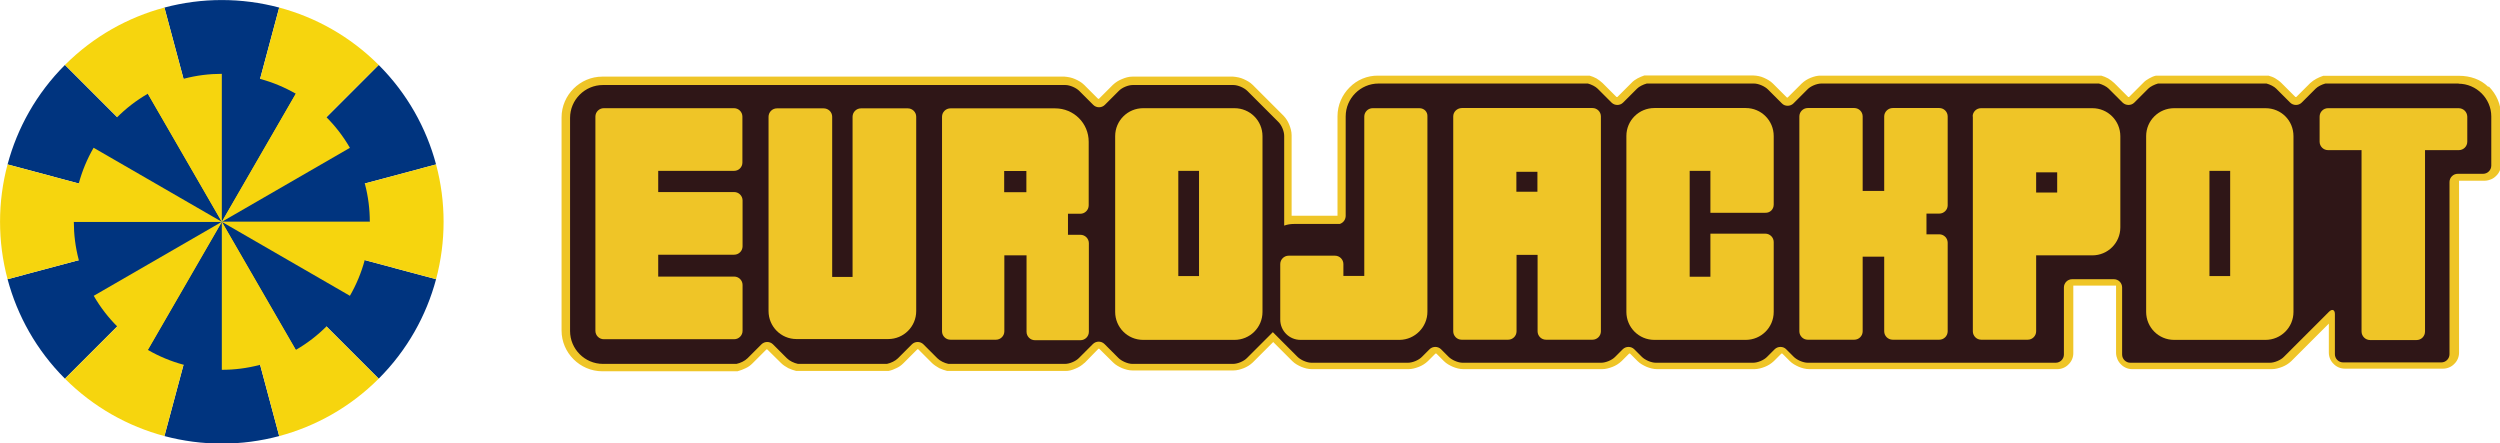 <?xml version="1.0" encoding="UTF-8"?><svg id="a" xmlns="http://www.w3.org/2000/svg" width="152.04" height="26.97" viewBox="0 0 152.04 26.97"><defs><style>.q{fill:#00347f;}.r{fill:#f6d50e;}.s{fill:#efc527;}.t{fill:#2f1617;}</style></defs><g id="b"><g id="c"><g><g><g><path class="q" d="M23.03,23.03h0c1.74-1.74,2.9-3.84,3.49-6.05l-13.03-3.49,9.54,9.54Z"/><path class="q" d="M13.49,13.49L16.98,.46C14.69-.15,12.28-.15,10,.46l3.49,13.03h0Z"/><path class="q" d="M13.49,13.49L.46,16.98c.59,2.21,1.75,4.31,3.49,6.05h0L13.49,13.49h0Z"/><path class="q" d="M13.49,13.49l-3.49,13.03c2.29,.61,4.7,.61,6.98,0l-3.49-13.03h0Z"/><path class="q" d="M26.52,10c-.59-2.21-1.75-4.31-3.49-6.05L13.49,13.49l13.03-3.49Z"/><path class="q" d="M13.49,13.49L3.95,3.95c-1.74,1.74-2.9,3.84-3.49,6.05l13.03,3.49h0Z"/></g><g><path class="r" d="M13.49,13.49h0l13.03,3.49c.61-2.29,.61-4.7,0-6.98l-13.03,3.49h0Z"/><path class="r" d="M.46,10C-.15,12.28-.15,14.69,.46,16.98l13.03-3.49L.46,10Z"/><path class="r" d="M23.03,23.03L13.49,13.49h0l3.49,13.03c2.21-.59,4.31-1.75,6.05-3.49Z"/><path class="r" d="M13.49,13.49L3.95,23.03c1.74,1.74,3.84,2.9,6.05,3.49l3.49-13.03h0Z"/><path class="r" d="M13.49,13.49L23.03,3.95h0c-1.74-1.74-3.84-2.9-6.05-3.49l-3.49,13.03h0Z"/><path class="r" d="M13.49,13.49L10,.46c-2.21,.59-4.31,1.75-6.05,3.49h0L13.49,13.49h0Z"/></g></g><g><g><path class="q" d="M17.99,21.28h0c1.42-.82,2.53-1.97,3.29-3.29l-7.79-4.5,4.5,7.79Z"/><path class="q" d="M13.49,13.49l4.5-7.79c-1.37-.79-2.92-1.21-4.5-1.21V13.49h0Z"/><path class="q" d="M13.49,13.49H4.49c0,1.53,.38,3.08,1.21,4.5h0l7.79-4.5h0Z"/><path class="q" d="M13.49,13.49l-4.5,7.79c1.37,.79,2.92,1.21,4.5,1.21V13.49h0Z"/><path class="q" d="M22.49,13.49c0-1.53-.38-3.08-1.21-4.5l-7.79,4.5h9Z"/><path class="q" d="M13.49,13.49l-4.5-7.79c-1.42,.82-2.53,1.97-3.29,3.29l7.79,4.5h0Z"/></g><g><path class="r" d="M13.49,13.49h0l7.79,4.5c.79-1.37,1.21-2.92,1.21-4.5H13.49Z"/><path class="r" d="M5.69,8.99c-.79,1.37-1.21,2.92-1.21,4.5H13.49l-7.79-4.5Z"/><path class="r" d="M17.99,21.28l-4.5-7.79h0v9c1.53,0,3.08-.38,4.5-1.21Z"/><path class="r" d="M13.49,13.49l-7.79,4.5c.82,1.42,1.97,2.53,3.29,3.29l4.5-7.79h0Z"/><path class="r" d="M13.49,13.49l7.79-4.5h0c-.82-1.42-1.97-2.53-3.29-3.29l-4.5,7.79h0Z"/><path class="r" d="M13.49,13.49V4.49c-1.53,0-3.08,.38-4.5,1.21h0l4.5,7.79h0Z"/></g></g></g><path id="d" class="s" d="M151.31,5.27c-.44-.44-1.08-.66-1.76-.66h-8.26c-.15,.05-.29,.11-.42,.18-.13,.07-.26,.16-.37,.26l-.85,.85h-.05l-.85-.85c-.11-.11-.24-.2-.37-.28s-.28-.13-.42-.17h-6.84c-.15,.03-.29,.1-.42,.17-.13,.07-.26,.16-.37,.28l-.85,.85h-.05l-.85-.85c-.12-.11-.24-.2-.37-.28-.13-.07-.28-.13-.42-.17h-17.03c-.23-.01-.43,.05-.64,.13-.2,.08-.38,.19-.55,.35l-.85,.85h-.05l-.85-.85c-.16-.16-.35-.26-.55-.35s-.41-.13-.64-.14h-6.63c-.15,.05-.29,.11-.42,.18-.13,.07-.26,.16-.37,.28l-.85,.85h-.05l-.85-.85c-.12-.11-.24-.2-.37-.28-.13-.07-.28-.13-.42-.17h-12.85c-.68-.01-1.3,.26-1.75,.72-.44,.44-.73,1.06-.73,1.75v6.05h-2.79v-4.89c0-.23-.06-.43-.14-.64-.08-.2-.19-.38-.35-.55l-1.88-1.88c-.16-.16-.35-.26-.55-.35s-.41-.13-.64-.15h-6.12c-.23,0-.43,.06-.64,.15-.2,.08-.38,.19-.55,.35l-.85,.85h-.05l-.85-.85c-.16-.16-.35-.26-.55-.35s-.41-.13-.64-.15h-28.11c-.68,0-1.3,.28-1.75,.73-.44,.44-.73,1.06-.73,1.75v12.96c0,.68,.28,1.3,.73,1.75,.44,.44,1.06,.73,1.75,.73h8.22c.17-.05,.34-.11,.48-.18,.16-.07,.3-.17,.43-.3l.85-.85h.05l.85,.84c.13,.13,.28,.21,.43,.3,.16,.07,.31,.13,.48,.17h5.61c.17-.03,.34-.1,.48-.17,.16-.07,.3-.17,.43-.3l.85-.85h.05l.85,.85c.14,.13,.28,.21,.43,.3,.16,.07,.31,.13,.48,.17h7.16c.23,.01,.43-.05,.64-.14,.2-.08,.38-.19,.55-.35h.01l.84-.86h.05l.84,.83c.16,.16,.35,.26,.55,.35,.2,.08,.41,.14,.64,.14h6.12c.23,0,.43-.06,.64-.14,.2-.08,.38-.19,.55-.35l1.24-1.24,1.16,1.16c.16,.16,.35,.26,.55,.35,.2,.08,.41,.14,.64,.14h5.87c.23,0,.43-.06,.64-.14,.2-.08,.38-.19,.55-.35l.46-.46h.05l.46,.46c.16,.16,.35,.26,.55,.35,.2,.08,.41,.14,.64,.14h8.43c.23,0,.43-.06,.64-.14,.2-.08,.38-.19,.55-.35l.46-.46h.05l.46,.46c.16,.16,.35,.26,.55,.35,.2,.08,.41,.14,.64,.14h5.91c.23,0,.43-.06,.64-.14,.2-.08,.38-.19,.55-.35l.46-.46h.05l.46,.46c.16,.16,.35,.26,.55,.35,.2,.08,.41,.14,.64,.14h15.08c.26,0,.51-.11,.68-.29,.18-.17,.29-.42,.29-.68v-4.11h2.6v4.11c.01,.26,.12,.51,.3,.68,.17,.18,.42,.29,.68,.29h8.49c.23,0,.43-.06,.64-.14,.2-.08,.38-.19,.55-.35l2.28-2.28v1.77c0,.26,.11,.51,.29,.68,.17,.18,.42,.29,.68,.29h5.98c.26,0,.51-.11,.68-.29,.18-.17,.29-.42,.29-.68V10.99h1.58c.26-.01,.51-.12,.68-.3,.18-.17,.29-.42,.29-.68v-2.99c0-.68-.28-1.29-.73-1.75h0Zm-.2,4.8v.02h-1.58c-.26,.01-.51,.12-.68,.3-.18,.17-.29,.42-.29,.68v10.49h-6.03v-2.47c-.01-.07-.01-.15-.03-.21-.02-.11-.07-.23-.17-.33-.05-.05-.12-.1-.19-.14-.07-.03-.15-.05-.23-.05-.13,0-.23,.03-.31,.08-.08,.05-.16,.11-.21,.17l-2.74,2.74s-.13,.11-.25,.14c-.11,.05-.23,.07-.28,.07h-8.51v-4.12c-.01-.26-.12-.51-.3-.68-.17-.18-.42-.29-.68-.29h-2.54c-.26,0-.51,.11-.68,.29-.18,.17-.29,.42-.29,.68v4.11h-15.11c-.05,.01-.17-.01-.28-.06s-.21-.11-.24-.14l-.46-.46c-.19-.19-.44-.29-.68-.29-.25,0-.49,.1-.68,.29l-.47,.47h.01s-.13,.1-.25,.13c-.11,.05-.23,.07-.28,.07h-5.91c-.05,0-.17-.02-.28-.07s-.21-.11-.25-.14l-.46-.46c-.19-.19-.44-.29-.68-.29s-.49,.1-.68,.29l-.46,.46s-.13,.11-.25,.14c-.11,.05-.23,.07-.28,.07h-8.43c-.05,0-.17-.02-.28-.07s-.21-.11-.25-.14l-.46-.46c-.19-.19-.44-.29-.68-.29s-.49,.1-.68,.29l-.46,.46s-.13,.11-.25,.14c-.11,.05-.23,.07-.28,.07h-5.87c-.05,0-.17-.02-.28-.07s-.21-.11-.25-.14l-1.82-1.82-1.9,1.9s-.13,.11-.25,.14c-.11,.05-.23,.07-.28,.07h-6.12c-.05,0-.17-.02-.28-.07-.11-.05-.21-.11-.25-.14l-.85-.85c-.19-.19-.44-.29-.68-.29s-.49,.1-.68,.29l-.85,.85s-.13,.11-.24,.14c-.11,.05-.23,.07-.28,.07h-7.05c-.06-.01-.13-.05-.2-.07-.08-.03-.16-.1-.18-.12l-.84-.84h-.01c-.19-.2-.44-.3-.68-.3s-.49,.1-.68,.29l-.85,.85s-.1,.07-.18,.12c-.06,.02-.13,.06-.2,.07h-5.33c-.06-.01-.13-.05-.2-.07-.08-.03-.16-.1-.18-.12l-.85-.85c-.19-.19-.44-.29-.68-.29-.25,0-.49,.1-.68,.29l-.85,.85s-.1,.07-.18,.12c-.06,.02-.13,.06-.2,.07h-8.07c-.42,0-.81-.17-1.09-.46-.28-.28-.46-.66-.46-1.09V7.16c0-.42,.17-.8,.46-1.09,.28-.28,.66-.46,1.09-.46h28.12s.17,.02,.28,.07c.11,.05,.21,.11,.24,.15l.85,.85c.19,.19,.44,.29,.68,.29s.49-.1,.68-.29l.85-.85s.13-.11,.25-.15c.11-.05,.23-.07,.28-.07h6.12s.17,.02,.28,.07c.11,.05,.21,.11,.25,.15l1.88,1.88s.11,.13,.14,.25c.05,.11,.07,.23,.07,.28v6.09l.61-.19c.15-.05,.3-.07,.46-.07h2.85l.07-.02c.19-.06,.36-.18,.48-.35,.12-.16,.19-.36,.19-.57V7.07c.01-.42,.18-.8,.47-1.09,.28-.28,.66-.46,1.09-.46h12.64c.06,.02,.14,.03,.19,.07,.07,.03,.13,.08,.16,.11l.85,.85c.19,.19,.44,.29,.68,.29s.49-.1,.68-.29l.85-.85s.08-.07,.16-.11c.06-.02,.12-.06,.18-.07h6.44s.17,.02,.28,.07,.21,.11,.24,.15l.85,.85c.19,.19,.44,.29,.68,.29s.49-.1,.68-.29l.85-.85s.13-.11,.25-.15c.11-.05,.23-.07,.28-.07h16.79c.06,.02,.13,.03,.19,.07,.07,.03,.13,.08,.16,.11l.85,.85c.19,.19,.44,.29,.68,.29,.25,0,.49-.1,.68-.29l.86-.86h-.01s.08-.06,.16-.1c.06-.02,.12-.06,.18-.07h6.44c.06,.02,.13,.03,.19,.07,.07,.03,.14,.08,.15,.11h.01l.85,.86c.19,.19,.44,.29,.68,.29s.49-.1,.68-.29l.85-.85s.08-.07,.16-.11c.06-.02,.12-.06,.18-.07h8.02c.42,.01,.81,.18,1.09,.47,.28,.28,.46,.66,.46,1.09v2.99h-.01Z"/><path id="e" class="t" d="M149.55,5.08h-8.13c-.22,.06-.46,.18-.59,.31l-.85,.85c-.19,.19-.51,.19-.7,0l-.85-.85c-.13-.13-.37-.25-.59-.31h-6.6c-.21,.06-.46,.18-.59,.31l-.85,.85c-.19,.19-.51,.19-.71,0l-.85-.85c-.13-.13-.37-.25-.59-.31h-16.88c-.28,0-.66,.16-.85,.36l-.85,.85c-.19,.19-.52,.19-.7,0l-.85-.85c-.19-.19-.57-.36-.85-.36h-6.52c-.22,.06-.46,.18-.59,.31l-.85,.85c-.19,.19-.51,.19-.7,0l-.85-.85c-.13-.13-.37-.25-.59-.31h-12.73c-1.1,0-2,.9-2,2v3.4h0v2.66c-.01,.23-.15,.41-.36,.48h-2.78c-.2,0-.41,.03-.6,.1v-5.46c0-.28-.16-.66-.36-.85l-1.88-1.88c-.19-.19-.57-.36-.85-.36h-6.12c-.28,0-.66,.16-.85,.36l-.85,.85c-.19,.19-.51,.19-.7,0l-.85-.85c-.19-.19-.57-.36-.85-.36h-28.12c-1.1,0-2,.9-2,2v12.96c0,1.1,.9,2,2,2h8.12c.24-.05,.51-.18,.67-.34l.85-.85c.19-.19,.51-.19,.7,0l.85,.85c.16,.16,.43,.29,.67,.34h5.41c.24-.05,.51-.18,.67-.34l.85-.85c.19-.19,.51-.19,.7,0l.85,.85c.16,.16,.43,.29,.67,.34h7.09c.28,0,.66-.16,.85-.36l.85-.85c.19-.19,.51-.19,.7,0l.85,.85c.19,.19,.57,.36,.85,.36h6.12c.28,0,.66-.16,.85-.36l1.57-1.57,1.5,1.5c.19,.19,.57,.36,.85,.36h5.87c.28,0,.66-.16,.85-.36l.46-.46c.19-.19,.51-.19,.7,0l.46,.46c.19,.19,.57,.36,.85,.36h8.43c.28,0,.66-.16,.85-.36l.46-.46c.19-.19,.51-.19,.7,0l.46,.46c.19,.19,.57,.36,.85,.36h5.92c.28,0,.66-.16,.85-.36l.46-.46c.19-.19,.52-.19,.7,0l.46,.46c.19,.19,.57,.36,.85,.36h15.08c.28,0,.5-.23,.5-.5v-4.08c0-.28,.23-.5,.5-.5h2.54c.28,0,.5,.23,.5,.5v4.08c0,.28,.23,.5,.5,.5h8.49c.28,0,.66-.16,.85-.36l2.74-2.74c.19-.19,.36-.13,.36,.14v2.44c0,.28,.23,.5,.5,.5h5.97c.28,0,.5-.23,.5-.5V11.07c0-.28,.23-.5,.5-.5h1.54c.28,0,.5-.23,.5-.5v-1.51h0v-1.48c0-1.08-.9-1.99-2-1.99h0Z"/><path id="f" class="s" d="M55.2,6.59h-2.84c-.28,0-.51,.23-.51,.51v9.74h-1.24V7.1c0-.28-.23-.51-.52-.51h-2.84c-.28,0-.51,.23-.51,.51v11.82c0,.93,.75,1.7,1.7,1.7h5.58c.93,0,1.7-.75,1.7-1.7V7.1c0-.29-.24-.51-.51-.51h0Z"/><path id="g" class="s" d="M45.15,9.88v-2.79c0-.28-.23-.51-.51-.51h-7.92c-.28,0-.51,.23-.51,.51v13.03c0,.28,.23,.51,.51,.51h7.93c.28,0,.51-.23,.51-.51v-2.79c0-.28-.23-.51-.51-.51h-4.62v-1.33h4.62c.28,0,.51-.23,.51-.51v-2.79c0-.28-.23-.51-.51-.51h-4.62v-1.29h4.62c.28,0,.5-.23,.5-.5h0Z"/><path id="h" class="s" d="M64.95,14.27v-1.27h.75c.28,0,.51-.23,.51-.51v-3.87c0-1.13-.91-2.03-2.04-2.03h-6.37c-.28,0-.51,.23-.51,.51v13.05c0,.28,.23,.51,.51,.51h2.77c.28,0,.51-.23,.51-.51v-4.62h1.35v4.65c0,.28,.23,.51,.51,.51h2.77c.28,0,.51-.23,.51-.51v-5.39c0-.28-.23-.51-.51-.51h-.77Zm-3.88-3.87h1.35v1.29h-1.35v-1.29h0Z"/><path id="i" class="s" d="M149.52,6.58h-7.94c-.28,0-.51,.23-.51,.51v1.53c0,.28,.23,.51,.51,.51h2.04v11.03c0,.28,.23,.52,.52,.52h2.83c.28,0,.51-.23,.51-.52V9.13h2.06c.28,0,.51-.23,.51-.51v-1.53c-.01-.29-.24-.51-.53-.51h0Z"/><path id="j" class="s" d="M119.98,7.08v13.07c0,.28,.23,.51,.51,.51h2.83c.28,0,.51-.23,.51-.51v-4.62h3.42c.93,0,1.7-.75,1.7-1.7v-5.55c0-.93-.75-1.7-1.7-1.7h-6.77c-.29,0-.51,.23-.51,.5h0Zm3.85,4.63v-1.23h1.28v1.23h-1.28Z"/><path id="k" class="s" d="M118.45,12.47V7.08c0-.28-.23-.51-.51-.51h-2.83c-.28,0-.52,.23-.52,.51v4.53h-1.31V7.08c0-.28-.23-.51-.51-.51h-2.83c-.28,0-.51,.23-.51,.51v13.07c0,.28,.23,.51,.51,.51h2.83c.28,0,.51-.23,.51-.51v-4.54h1.31v4.54c0,.28,.23,.51,.52,.51h2.83c.28,0,.51-.23,.51-.51v-5.39c0-.28-.23-.51-.51-.51h-.78v-1.26h.78c.28,0,.51-.23,.51-.5h0Z"/><path id="l" class="s" d="M107.87,12.43v-4.16c0-.93-.75-1.7-1.7-1.7h-5.56c-.93,0-1.7,.75-1.7,1.7v10.7c0,.93,.75,1.7,1.7,1.7h5.56c.93,0,1.7-.75,1.7-1.7v-4.25c0-.28-.23-.51-.51-.51h-3.34v2.62h-1.26v-6.44h1.26v2.55h3.34c.29,.01,.51-.21,.51-.5h0Z"/><path id="m" class="s" d="M88.38,7.08v13.07c0,.28,.23,.51,.51,.51h2.83c.28,0,.51-.23,.51-.51v-4.65h1.28v4.65c0,.28,.23,.51,.51,.51h2.83c.28,0,.51-.23,.51-.51V7.08c0-.28-.23-.51-.51-.51h-7.95c-.3,.01-.52,.24-.52,.51h0Zm3.84,4.58v-1.21h1.28v1.21h-1.28Z"/><path id="n" class="s" d="M75.08,6.58h-5.56c-.93,0-1.7,.75-1.7,1.7v10.69c0,.93,.75,1.7,1.7,1.7h5.56c.93,0,1.7-.75,1.7-1.7V8.28c0-.95-.77-1.7-1.7-1.7h0Zm-2.16,3.81v6.4h-1.26v-6.4h1.26Z"/><path id="o" class="s" d="M86.31,6.58h-2.83c-.28,0-.51,.23-.51,.51v9.69h-1.27v-.72c0-.28-.23-.51-.51-.51h-2.82c-.28,0-.51,.23-.51,.51v3.38h0c0,.68,.55,1.23,1.23,1.23h6.03c.93-.01,1.69-.78,1.69-1.71V7.09c.02-.29-.2-.51-.49-.51h-.01Z"/><path id="p" class="s" d="M137.78,6.58h-5.56c-.93,0-1.7,.75-1.7,1.7v10.69c0,.93,.75,1.7,1.7,1.7h5.56c.93,0,1.7-.75,1.7-1.7V8.28c0-.95-.75-1.7-1.7-1.7h0Zm-2.15,3.81v6.4h-1.26v-6.4h1.26Z"/></g></g></svg>